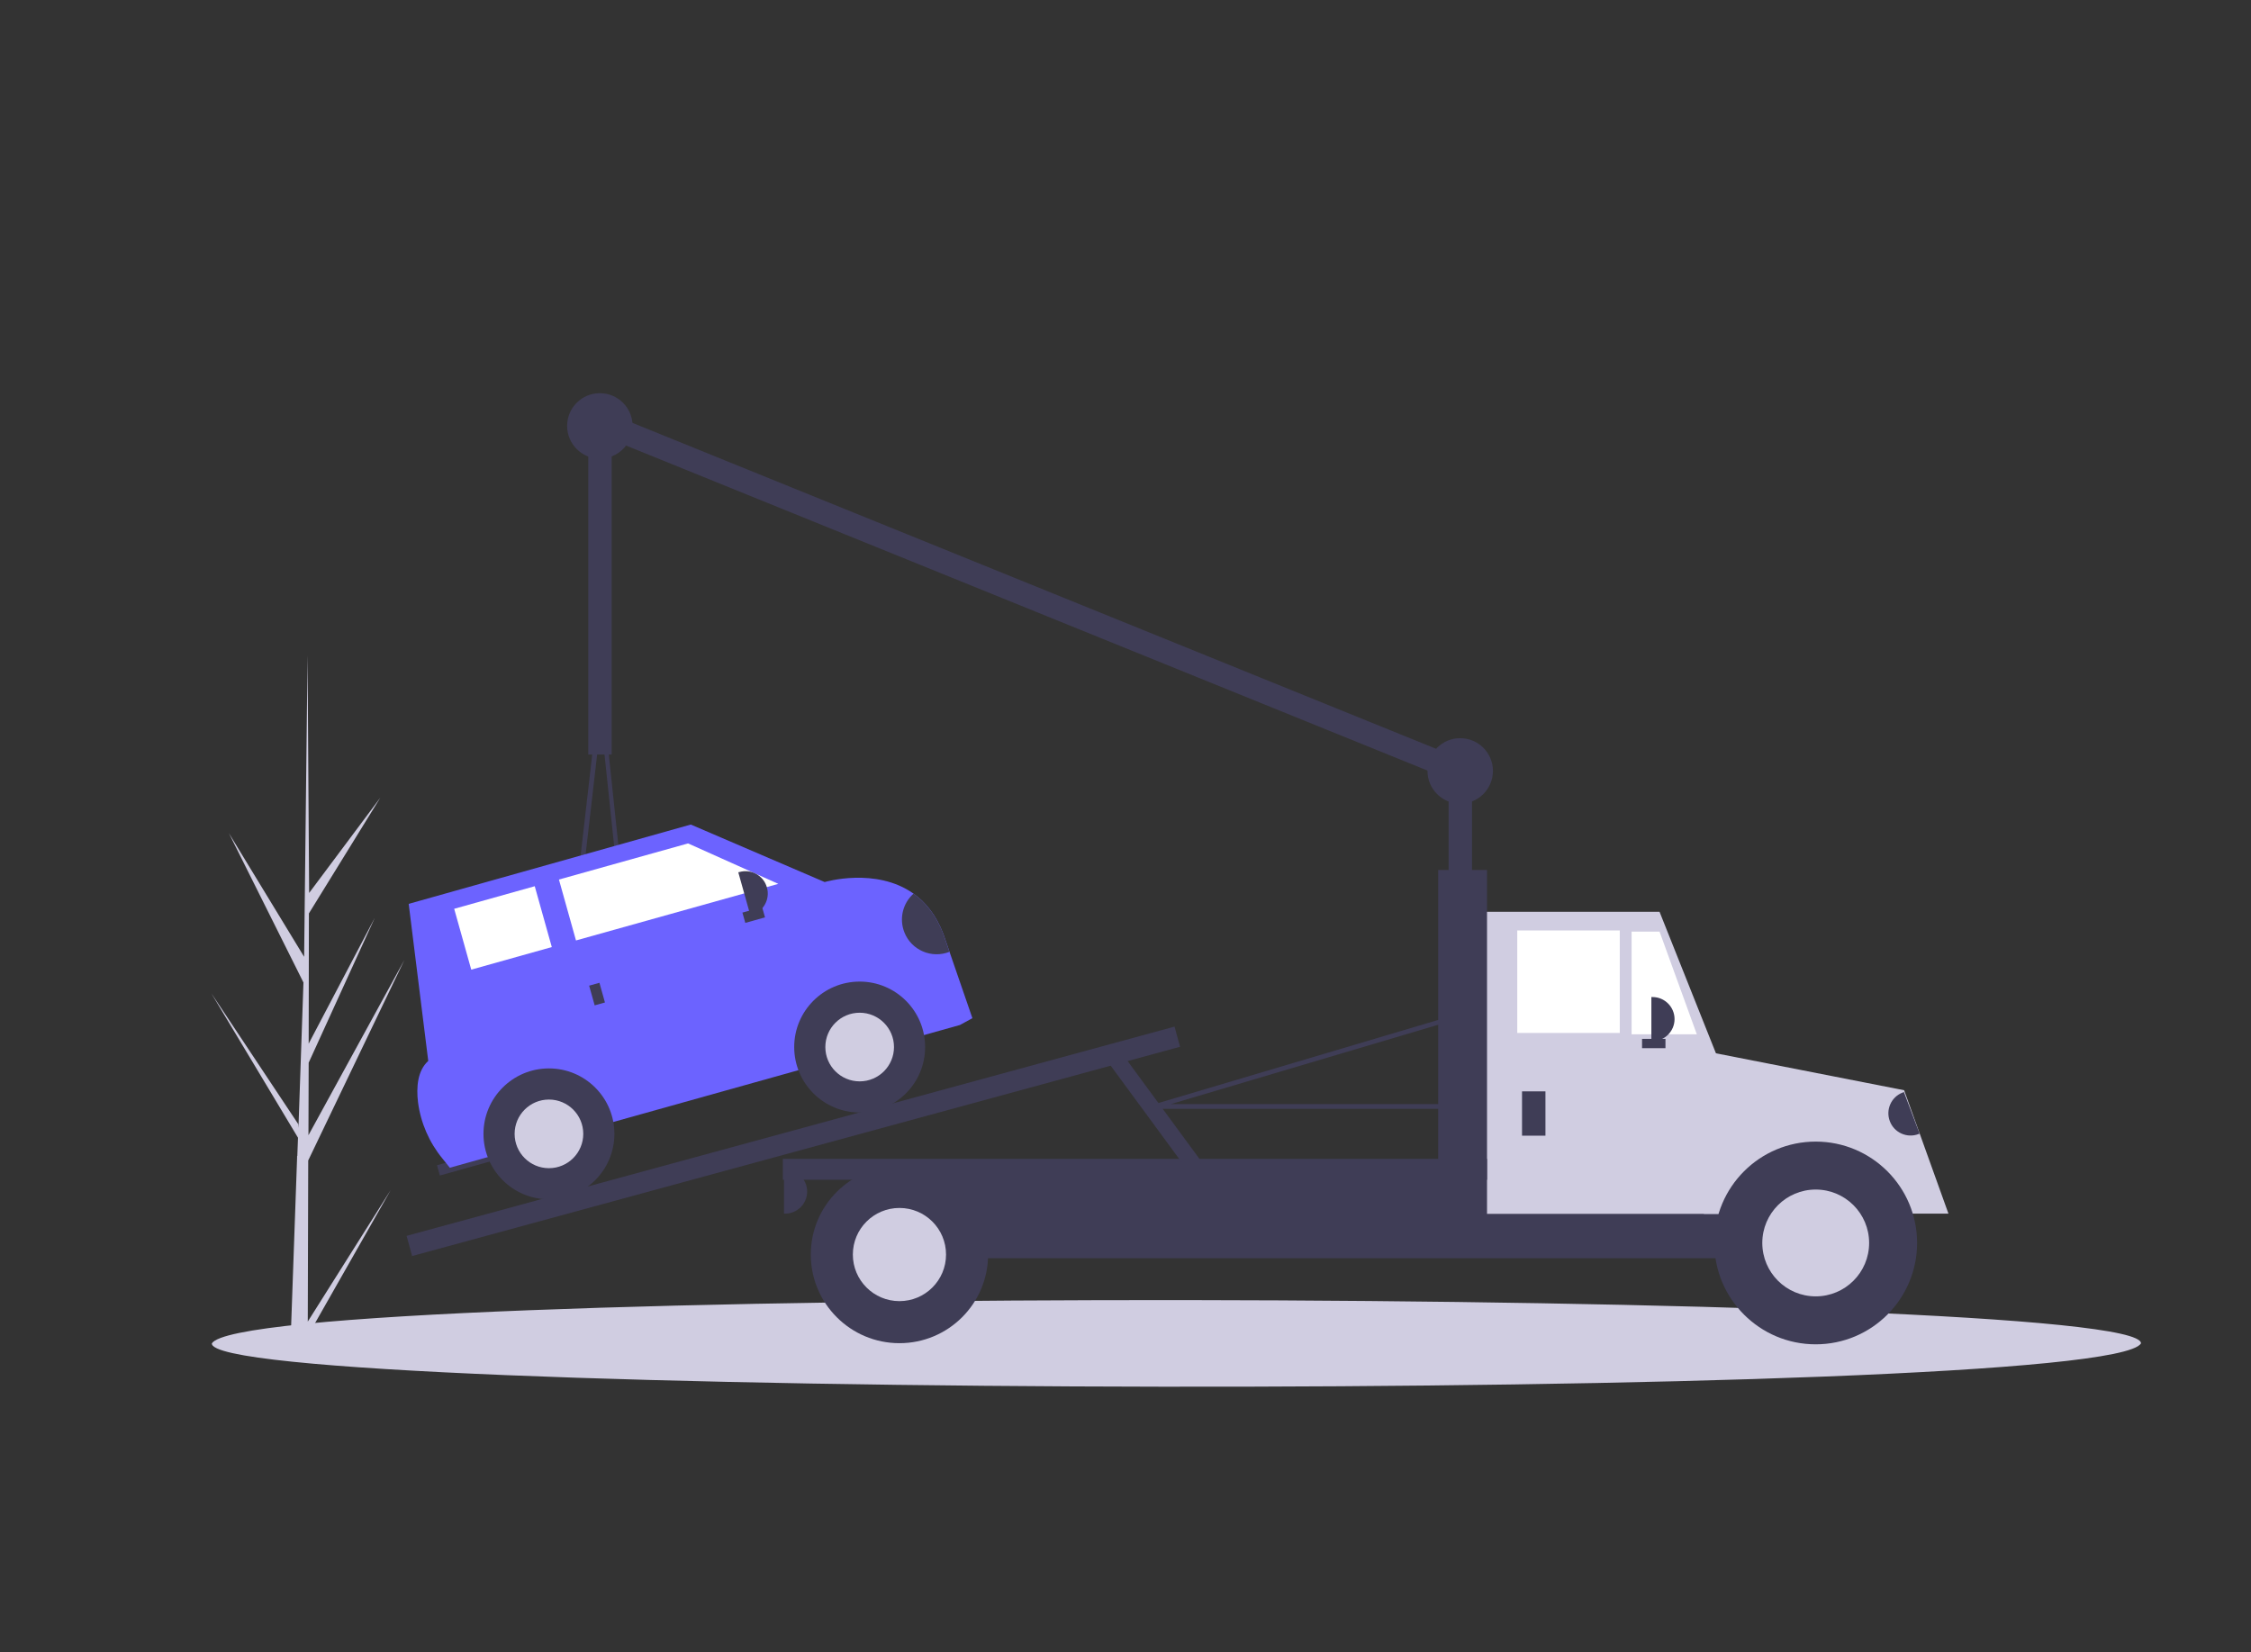 <?xml version="1.0" encoding="utf-8"?>
<!-- Generator: Adobe Illustrator 23.0.1, SVG Export Plug-In . SVG Version: 6.00 Build 0)  -->
<svg version="1.1" id="Layer_1" xmlns="http://www.w3.org/2000/svg" xmlns:xlink="http://www.w3.org/1999/xlink" x="0px" y="0px"
	 viewBox="0 0 990.3 727" style="enable-background:new 0 0 990.3 727;" xml:space="preserve">
<rect x="0" y="0" width="990.3" height="727" fill="#333333" stroke="none"/>
<style type="text/css">
	.st0{fill:#D0CDE1;}
	.st1{fill:#3F3D56;}
	.st2{fill:#FFFFFF;}
	.st3{fill:#6C63FF;}
</style>
<title>by_my_car</title>
<path class="st0" d="M135.4,581.5l36.5-57.9l-36.5,64.2l0,6.6c-2.6,0-5.2-0.1-7.7-0.3l3-84.7l0-0.7l0.1-0.1l0.3-8l-38.1-63.5
	l38.2,57.5l0.1,1.7l2.2-64l-32.8-65.7l33.1,54.4l1.5-132.7l0-0.4l0,0.4l0.7,104.6l31.3-41.9l-31.4,50.9l-0.1,57.3l29.1-55.4
	l-29.1,63.8l-0.1,31.9l42.2-77.1l-42.3,88.2L135.4,581.5z"/>
<rect x="637.3" y="337.1" class="st1" width="10.3" height="72.8"/>
<rect x="450.7" y="59.1" transform="matrix(0.376 -0.927 0.927 0.376 39.87 587.036)" class="st1" width="10.3" height="409.6"/>
<path class="st0" d="M941.9,591.1c-15.9,26.5-849.9,24.3-848.7,0C109.1,564.6,943.2,566.8,941.9,591.1z"/>
<rect x="748.1" y="483.8" class="st1" width="89.2" height="34.9"/>
<rect x="389.1" y="514.6" class="st1" width="440" height="39"/>
<polygon class="st0" points="756.8,534.1 651.1,534.1 651.1,401.2 730.1,401.2 756.8,468.2 "/>
<rect x="667.5" y="409.4" class="st2" width="45.1" height="45.1"/>
<polygon class="st2" points="746.5,455.1 717.8,455.1 717.8,409.9 730.1,409.9 "/>
<rect x="669.6" y="480.2" class="st1" width="10.3" height="19.5"/>
<path class="st1" d="M726.5,438.7h0.5c5.4,0,9.7,4.4,9.7,9.7l0,0l0,0c0,5.4-4.4,9.7-9.7,9.7l0,0h-0.5l0,0V438.7L726.5,438.7z"/>
<path class="st1" d="M344.9,514.6h0.5c5.4,0,9.7,4.4,9.7,9.7v0l0,0c0,5.4-4.4,9.7-9.7,9.7h0h-0.5l0,0V514.6L344.9,514.6z"/>
<path class="st0" d="M797.8,514.4c15.6,0,29.7,7.6,39.4,19.6h20l-19.5-54.3L747,461.9l2.6,72.2h8.8
	C768.1,522,782.2,514.4,797.8,514.4z"/>
<circle class="st1" cx="798.8" cy="546.9" r="44.6"/>
<circle class="st0" cx="798.8" cy="546.9" r="23.5"/>
<circle class="st1" cx="395.7" cy="552" r="39"/>
<circle class="st0" cx="395.7" cy="552" r="20.5"/>
<rect x="632.7" y="382.8" class="st1" width="21.5" height="155.4"/>
<rect x="344.4" y="509.9" class="st1" width="309.8" height="9.2"/>
<rect x="173.7" y="497.7" transform="matrix(0.965 -0.263 0.263 0.965 -119.637 109.18)" class="st1" width="350.1" height="9.2"/>
<rect x="504.7" y="459.4" transform="matrix(0.806 -0.592 0.592 0.806 -191.116 396.043)" class="st1" width="7.2" height="60"/>
<rect x="722.4" y="457.1" class="st1" width="10.3" height="4.1"/>
<path class="st1" d="M642.4,487.9H508c-0.6,0-1-0.5-1-1c0-0.5,0.3-0.9,0.7-1l131.3-39c0.5-0.2,1.1,0.1,1.3,0.7c0,0.1,0,0.1,0,0.2
	l3.1,39C643.5,487.4,643.1,487.8,642.4,487.9C642.5,487.9,642.4,487.9,642.4,487.9L642.4,487.9z M515.1,485.8h126.2l-2.9-36.6
	L515.1,485.8z"/>
<path class="st1" d="M278.5,442.8L278.5,442.8l-29.5-0.3c-0.6,0-1-0.5-1-1c0,0,0-0.1,0-0.1l15.3-133.5c0.1-0.5,0.5-0.9,1-0.9h0
	c0.5,0,1,0.4,1,0.9l14.1,133.8c0.1,0.6-0.3,1.1-0.9,1.1C278.6,442.8,278.6,442.8,278.5,442.8z M250.2,440.4l27.2,0.3l-13-123.4
	L250.2,440.4z"/>
<path class="st1" d="M844.5,498.8L844,499c-5,1.9-10.7-0.6-12.6-5.7l0,0l0,0c-1.9-5,0.6-10.7,5.7-12.6l0,0l0.5-0.2l0,0L844.5,498.8
	L844.5,498.8z"/>
<rect x="192.1" y="508.7" transform="matrix(0.963 -0.27 0.27 0.963 -130.089 74.69)" class="st1" width="29.7" height="4.7"/>
<path class="st3" d="M427.8,448l-5.5,3l-224.4,62.8l-3.3-4.1c-5.8-7.1-9.5-15.6-10.7-24.7c-0.8-6.8-0.2-13.9,4.5-18.2l-8.6-69.1
	l124.1-34.9l58.9,25.3c0,0,22.5-6.7,39.1,5.1c5.3,3.8,9.9,9.4,13.1,17.7l2.7,7.8L427.8,448z"/>
<circle class="st1" cx="378.2" cy="460.7" r="28.8"/>
<circle class="st0" cx="378.2" cy="460.7" r="15.1"/>
<circle class="st1" cx="241.5" cy="498.9" r="28.8"/>
<circle class="st0" cx="241.5" cy="498.9" r="15.1"/>
<polygon class="st2" points="342.4,388.9 253.4,413.8 245.9,387 302.7,371.1 "/>
<rect x="202.7" y="394.5" transform="matrix(0.963 -0.27 0.27 0.963 -101.901 74.698)" class="st2" width="36.8" height="27.8"/>
<rect x="260.1" y="433" transform="matrix(0.963 -0.27 0.27 0.963 -108.198 86.941)" class="st1" width="4.7" height="9"/>
<rect x="326.9" y="400.4" transform="matrix(0.963 -0.27 0.27 0.963 -96.293 104.225)" class="st1" width="9" height="4.7"/>
<path class="st1" d="M324.8,383.8l0.5-0.1c5.2-1.5,10.7,1.6,12.1,6.8l0,0c1.5,5.2-1.6,10.7-6.8,12.1l-0.5,0.1l0,0L324.8,383.8
	L324.8,383.8z"/>
<path class="st1" d="M417.7,418.8c-7.8,3.1-16.7-0.7-19.8-8.5c-2.4-6-0.8-12.8,4-17.1c5.3,3.8,9.9,9.4,13.1,17.7L417.7,418.8z"/>
<rect x="258.8" y="182.2" class="st1" width="10.3" height="149.8"/>
<circle class="st1" cx="263.9" cy="187.4" r="14.4"/>
<circle class="st1" cx="642.4" cy="339.2" r="14.4"/>
</svg>
